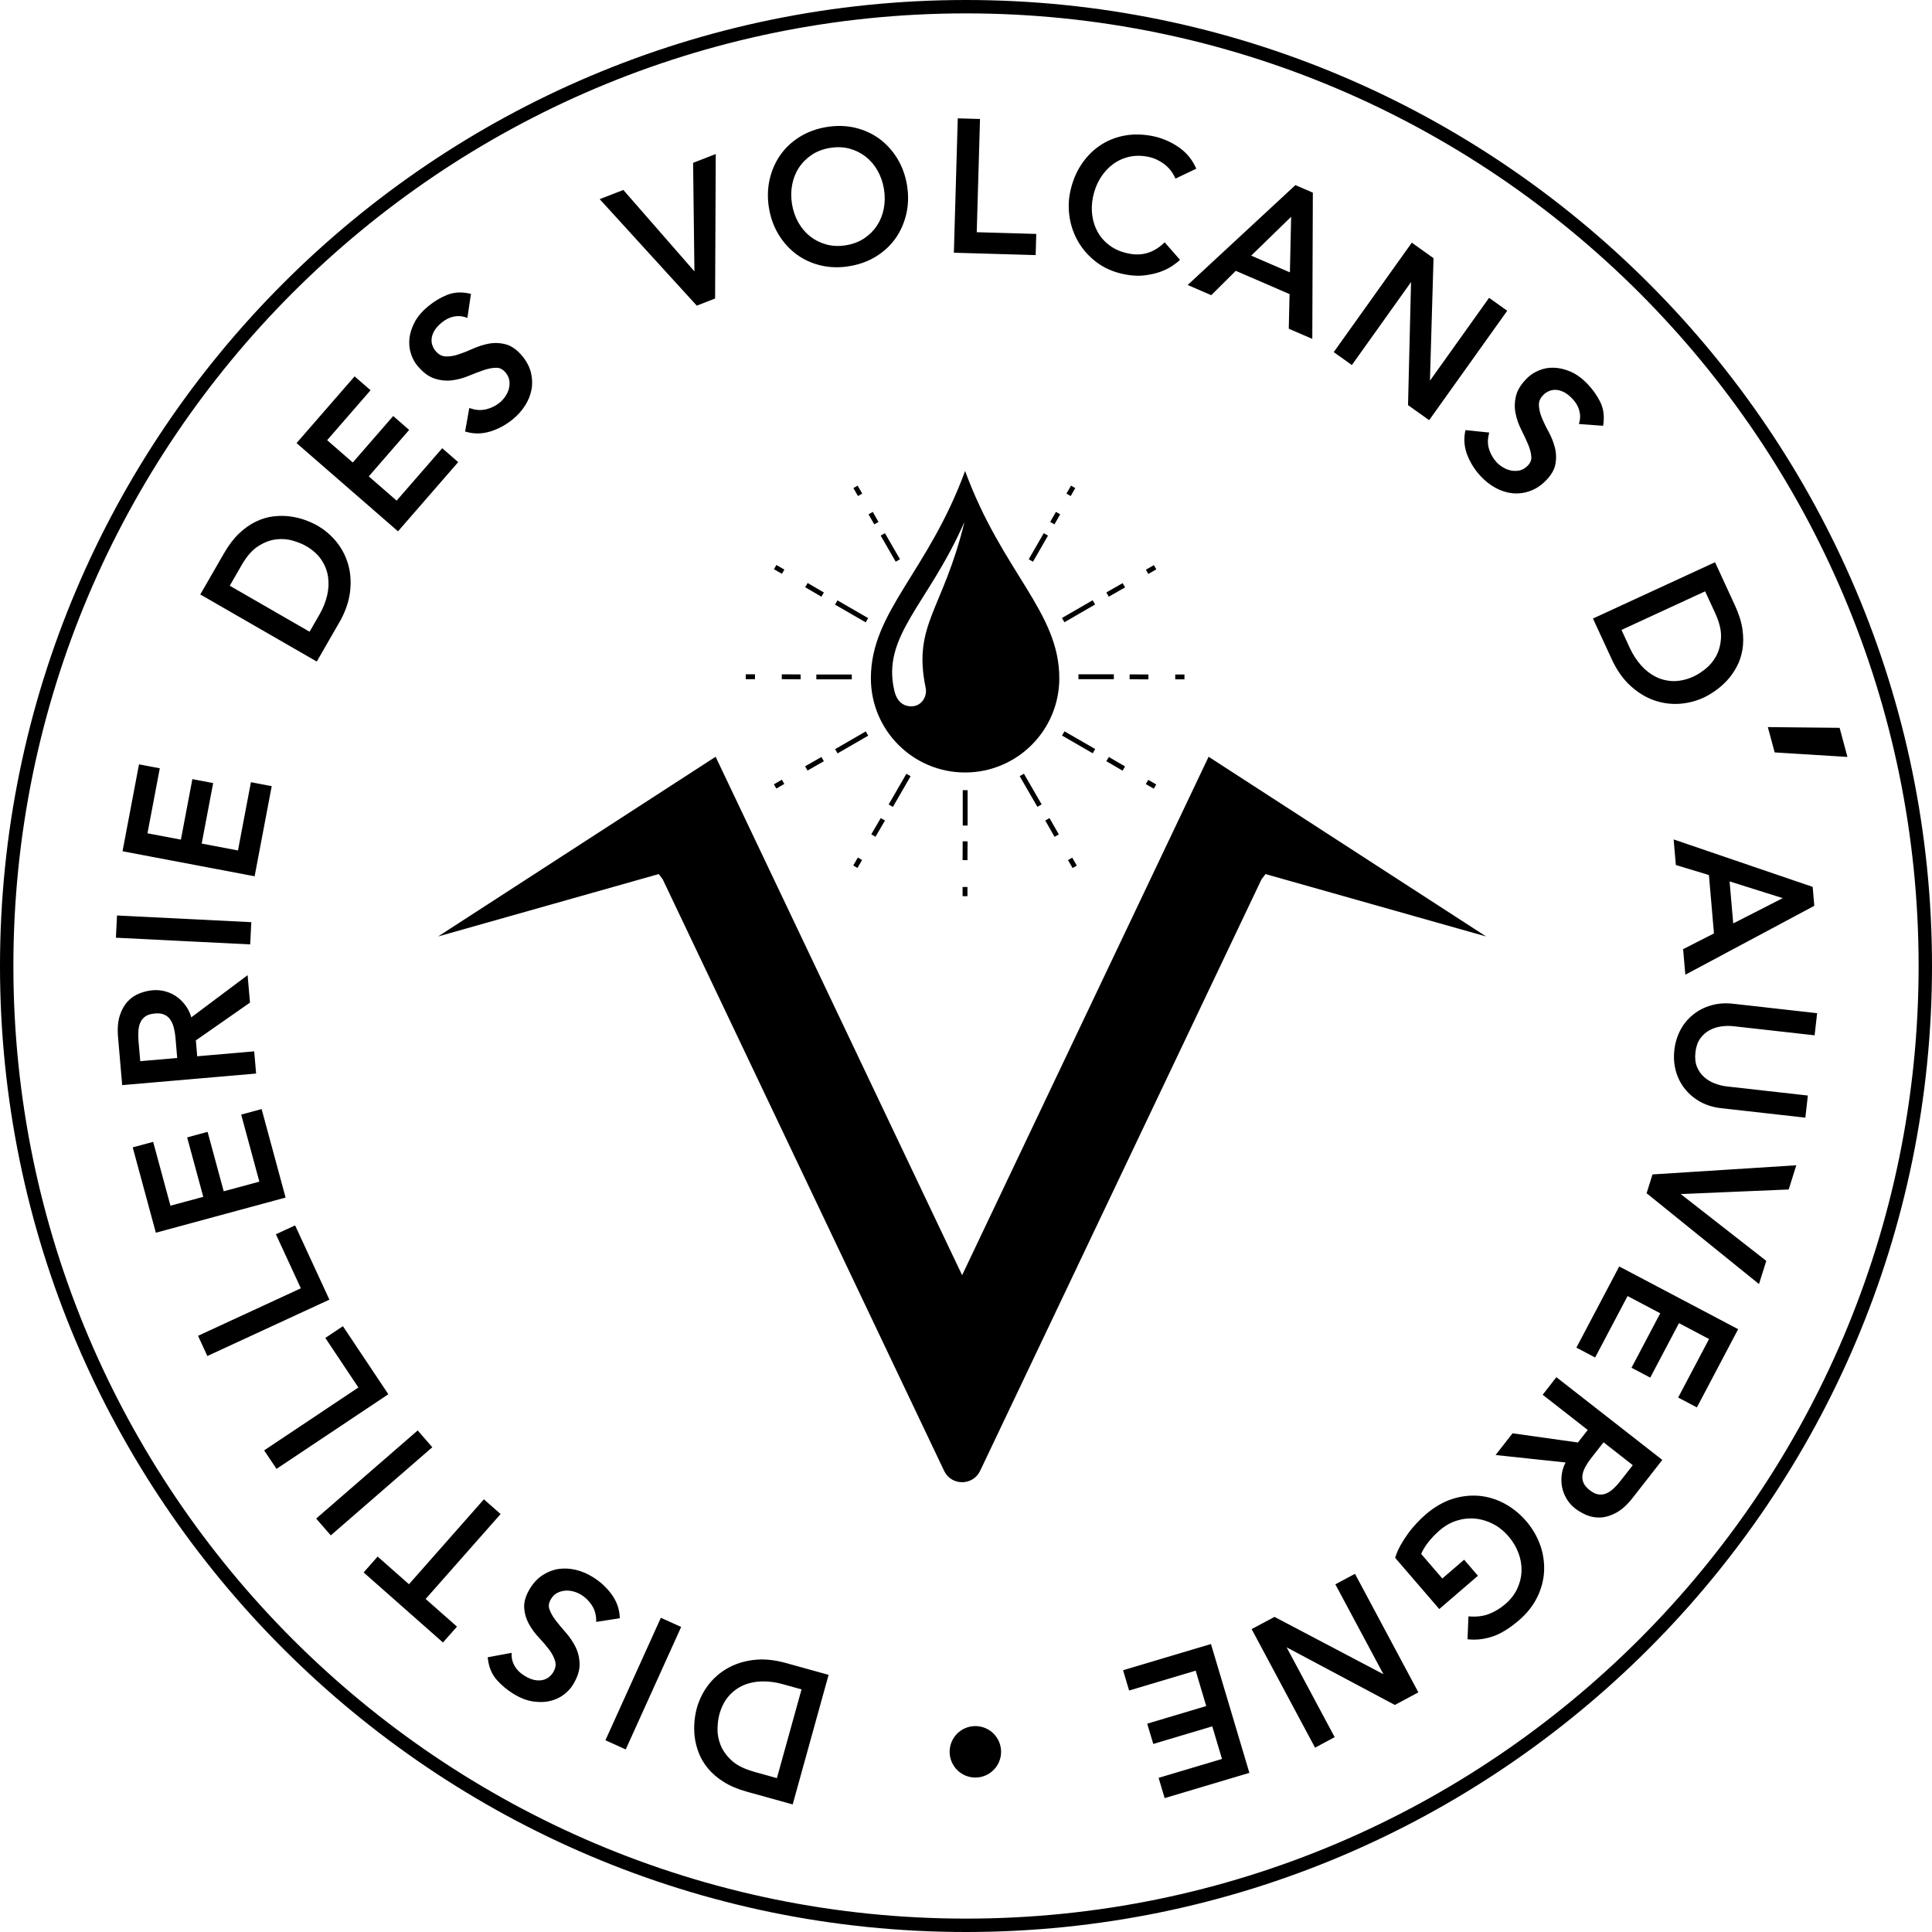 <?xml version="1.0" encoding="UTF-8"?> <svg xmlns="http://www.w3.org/2000/svg" width="111" height="111" viewBox="0 0 111 111" fill="none"><path d="M43.299 95.369C42.739 95.438 42.232 95.599 41.791 95.851C41.352 96.103 40.979 96.431 40.682 96.824C40.386 97.219 40.169 97.659 40.036 98.134C39.972 98.364 39.926 98.625 39.9 98.907C39.873 99.19 39.878 99.49 39.913 99.793C39.949 100.095 40.029 100.406 40.149 100.719C40.271 101.033 40.453 101.336 40.688 101.617C40.924 101.897 41.225 102.155 41.584 102.38C41.942 102.606 42.387 102.794 42.907 102.939L45.543 103.67L47.57 96.356L47.606 96.226L45.133 95.54C44.473 95.359 43.856 95.3 43.297 95.371L43.299 95.369ZM43.305 101.785C42.747 101.63 42.315 101.412 42.021 101.134C41.726 100.858 41.515 100.556 41.393 100.241C41.27 99.927 41.214 99.61 41.224 99.3C41.234 98.985 41.271 98.712 41.331 98.495C41.449 98.069 41.632 97.716 41.872 97.443C42.112 97.171 42.396 96.962 42.715 96.823C43.037 96.685 43.393 96.61 43.774 96.602C43.801 96.602 43.83 96.602 43.858 96.602C44.218 96.602 44.585 96.653 44.953 96.756L46.051 97.061L44.636 102.159L43.305 101.79V101.785ZM37.969 92.947L39.135 93.474L35.95 100.511L34.784 99.983L37.969 92.947ZM35.611 92.973L34.255 93.183L34.251 93.032C34.24 92.728 34.156 92.456 33.998 92.218C33.836 91.974 33.634 91.776 33.396 91.628C33.263 91.546 33.114 91.481 32.952 91.437C32.789 91.395 32.626 91.374 32.465 91.39C32.305 91.403 32.156 91.444 32.011 91.521C31.873 91.592 31.759 91.701 31.664 91.856C31.534 92.066 31.5 92.258 31.562 92.444C31.632 92.654 31.752 92.869 31.918 93.086C32.089 93.31 32.288 93.549 32.507 93.797C32.734 94.054 32.924 94.334 33.069 94.629C33.218 94.934 33.296 95.268 33.3 95.621C33.306 95.983 33.172 96.387 32.903 96.819C32.782 97.015 32.606 97.201 32.382 97.371C32.155 97.54 31.89 97.662 31.595 97.73C31.43 97.768 31.254 97.787 31.068 97.787C30.92 97.787 30.767 97.775 30.608 97.752C30.249 97.697 29.867 97.545 29.471 97.298C29.118 97.078 28.804 96.814 28.538 96.513C28.264 96.201 28.096 95.808 28.036 95.341L28.02 95.215L29.393 94.962L29.395 95.121C29.398 95.33 29.461 95.538 29.582 95.741C29.703 95.946 29.882 96.121 30.113 96.264C30.337 96.404 30.54 96.491 30.719 96.523C30.895 96.555 31.057 96.554 31.194 96.519C31.33 96.486 31.446 96.429 31.54 96.353C31.636 96.275 31.711 96.192 31.763 96.11C31.911 95.872 31.956 95.658 31.899 95.456C31.838 95.234 31.725 95.01 31.562 94.792C31.393 94.567 31.194 94.332 30.971 94.096C30.738 93.849 30.54 93.582 30.387 93.301C30.229 93.013 30.137 92.7 30.117 92.366C30.095 92.025 30.212 91.648 30.463 91.243C30.662 90.924 30.907 90.669 31.191 90.487C31.475 90.306 31.778 90.189 32.097 90.142C32.412 90.096 32.744 90.114 33.084 90.194C33.422 90.275 33.752 90.414 34.066 90.611C34.485 90.872 34.84 91.196 35.122 91.576C35.411 91.966 35.574 92.395 35.604 92.85L35.612 92.972L35.611 92.973ZM24.455 91.866L26.255 93.455L25.45 94.366L20.892 90.342L21.696 89.43L23.497 91.019L27.802 86.141L28.762 86.986L28.673 87.088L24.455 91.866ZM24.837 83.15L19.005 88.213L18.166 87.247L23.999 82.183L24.837 83.15ZM22.311 80.105L15.887 84.392L15.177 83.329L20.59 79.716L18.691 76.869L19.702 76.194L22.312 80.105H22.311ZM18.925 74.669L11.913 77.908L11.378 76.747L17.285 74.018L15.851 70.912L16.955 70.403L18.926 74.671L18.925 74.669ZM16.409 68.804L8.954 70.824L7.625 65.921L8.799 65.603L9.793 69.272L11.678 68.762L10.753 65.347L11.927 65.029L12.853 68.444L14.901 67.89L13.857 64.038L15.031 63.72L16.409 68.807V68.804ZM14.715 61.678L14.604 60.404L11.331 60.687L11.253 59.774L14.299 57.648L14.363 57.603L14.226 56.027L10.991 58.45C10.931 58.237 10.843 58.041 10.727 57.867C10.577 57.638 10.397 57.445 10.194 57.294C9.99 57.143 9.762 57.031 9.522 56.964C9.282 56.893 9.03 56.874 8.776 56.892C8.536 56.913 8.285 56.971 8.03 57.068C7.769 57.166 7.537 57.322 7.341 57.531C7.144 57.741 6.988 58.017 6.881 58.353C6.773 58.688 6.739 59.107 6.783 59.598L7.02 62.344L14.581 61.691L14.715 61.678ZM7.953 59.217C7.965 59.04 8.005 58.877 8.069 58.733C8.13 58.598 8.226 58.484 8.356 58.394C8.485 58.304 8.665 58.249 8.891 58.229C8.943 58.225 8.993 58.221 9.04 58.221C9.201 58.221 9.337 58.248 9.448 58.3C9.59 58.365 9.704 58.461 9.786 58.584C9.874 58.712 9.94 58.865 9.985 59.04C10.031 59.224 10.062 59.41 10.08 59.596L10.181 60.785L8.058 60.968L7.955 59.78C7.939 59.592 7.939 59.404 7.953 59.217ZM14.374 54.259L6.659 53.875L6.723 52.597L14.438 52.982L14.374 54.259ZM14.629 50.345L7.04 48.907L7.986 43.915L9.181 44.141L8.473 47.876L10.393 48.239L11.052 44.764L12.247 44.99L11.588 48.466L13.672 48.862L14.416 44.94L15.611 45.167L14.629 50.345ZM19.482 35.786C19.822 35.196 20.032 34.611 20.105 34.05C20.179 33.49 20.149 32.959 20.015 32.47C19.881 31.983 19.656 31.54 19.348 31.153C19.038 30.766 18.666 30.446 18.241 30.201C18.035 30.082 17.794 29.973 17.527 29.877C17.258 29.78 16.968 29.71 16.666 29.67C16.364 29.63 16.043 29.628 15.71 29.667C15.374 29.707 15.037 29.808 14.707 29.965C14.378 30.122 14.054 30.349 13.742 30.642C13.433 30.934 13.141 31.319 12.873 31.783L11.507 34.154L18.2 38.008L19.48 35.784L19.482 35.786ZM13.2 33.653L13.89 32.455C14.179 31.954 14.499 31.59 14.842 31.375C15.186 31.157 15.53 31.028 15.864 30.989C16.201 30.95 16.523 30.973 16.818 31.06C17.122 31.149 17.376 31.252 17.572 31.365C17.954 31.584 18.251 31.848 18.456 32.15C18.66 32.452 18.792 32.779 18.845 33.123C18.898 33.469 18.882 33.832 18.797 34.202C18.71 34.577 18.561 34.948 18.356 35.306L17.786 36.294L13.201 33.653H13.2ZM22.867 30.526L17.039 25.457L20.373 21.624L21.29 22.421L18.796 25.29L20.269 26.572L22.591 23.902L23.508 24.7L21.187 27.37L22.789 28.762L25.408 25.751L26.325 26.55L22.866 30.527L22.867 30.526ZM23.608 20.312C23.521 20.045 23.492 19.755 23.523 19.452C23.553 19.15 23.654 18.834 23.822 18.512C23.991 18.19 24.259 17.877 24.619 17.582C24.941 17.318 25.293 17.106 25.664 16.953C26.046 16.795 26.473 16.761 26.934 16.857L27.059 16.882L26.853 18.265L26.702 18.216C26.505 18.151 26.288 18.143 26.055 18.192C25.823 18.241 25.598 18.354 25.388 18.526C25.185 18.692 25.036 18.857 24.948 19.015C24.86 19.173 24.809 19.325 24.798 19.464C24.786 19.604 24.801 19.733 24.843 19.846C24.887 19.964 24.94 20.061 25.001 20.135C25.178 20.352 25.366 20.463 25.577 20.476C25.805 20.492 26.055 20.455 26.314 20.371C26.588 20.282 26.874 20.17 27.164 20.037C27.476 19.896 27.791 19.797 28.104 19.74C28.427 19.685 28.753 19.699 29.075 19.788C29.404 19.878 29.724 20.11 30.024 20.478C30.263 20.769 30.424 21.083 30.505 21.411C30.585 21.738 30.596 22.064 30.537 22.38C30.479 22.694 30.356 23.004 30.169 23.298C29.984 23.59 29.745 23.857 29.457 24.093C29.075 24.404 28.654 24.635 28.202 24.78C27.946 24.862 27.691 24.902 27.438 24.902C27.237 24.902 27.037 24.877 26.842 24.824L26.722 24.792L26.962 23.44L27.107 23.485C27.397 23.574 27.684 23.582 27.958 23.509C28.241 23.436 28.494 23.309 28.711 23.13C28.831 23.033 28.94 22.911 29.036 22.77C29.129 22.631 29.198 22.482 29.238 22.326C29.278 22.171 29.286 22.013 29.262 21.855C29.238 21.702 29.17 21.556 29.057 21.417C28.899 21.225 28.727 21.132 28.531 21.13H28.523C28.305 21.13 28.064 21.173 27.809 21.259C27.534 21.352 27.244 21.462 26.947 21.587C26.631 21.72 26.304 21.808 25.977 21.85C25.641 21.893 25.301 21.858 24.963 21.748C24.619 21.637 24.282 21.38 23.96 20.986C23.813 20.805 23.694 20.58 23.606 20.314L23.608 20.312ZM40.031 17.56L34.455 11.442L35.814 10.914L39.897 15.591L39.821 9.356L41.122 8.85L41.085 17.151L40.031 17.561V17.56ZM44.733 13.476C45.008 13.929 45.355 14.31 45.759 14.61C46.165 14.911 46.634 15.126 47.152 15.25C47.446 15.32 47.752 15.355 48.066 15.355C48.306 15.355 48.553 15.334 48.803 15.292C49.379 15.197 49.901 15.006 50.351 14.723C50.803 14.44 51.178 14.087 51.467 13.671C51.754 13.258 51.958 12.785 52.075 12.268C52.192 11.751 52.203 11.203 52.111 10.642C52.019 10.081 51.831 9.566 51.557 9.114C51.283 8.664 50.937 8.282 50.531 7.98C50.124 7.68 49.655 7.464 49.137 7.341C48.618 7.217 48.063 7.203 47.487 7.298C46.91 7.394 46.389 7.586 45.939 7.867C45.487 8.15 45.112 8.504 44.823 8.919C44.536 9.335 44.331 9.807 44.216 10.322C44.099 10.838 44.087 11.385 44.179 11.948C44.271 12.512 44.458 13.025 44.734 13.477L44.733 13.476ZM45.514 10.606C45.582 10.248 45.712 9.92 45.902 9.633C46.09 9.345 46.336 9.099 46.634 8.898C46.93 8.699 47.283 8.564 47.686 8.498C47.851 8.471 48.011 8.457 48.167 8.457C48.392 8.457 48.606 8.485 48.809 8.54C49.155 8.635 49.468 8.791 49.738 9.002C50.008 9.214 50.238 9.483 50.418 9.8C50.6 10.121 50.724 10.477 50.786 10.86C50.85 11.245 50.846 11.623 50.777 11.983C50.708 12.341 50.577 12.669 50.389 12.956C50.201 13.243 49.955 13.49 49.657 13.691C49.361 13.89 49.008 14.025 48.605 14.091C48.202 14.156 47.826 14.142 47.481 14.047C47.136 13.953 46.823 13.798 46.552 13.587C46.281 13.374 46.052 13.106 45.872 12.789C45.691 12.469 45.566 12.112 45.504 11.729C45.44 11.344 45.443 10.967 45.514 10.606ZM59.502 14.656L54.803 14.52L55.027 6.799L56.305 6.836L56.117 13.341L59.537 13.44L59.502 14.656ZM61.455 12.497C61.375 11.995 61.385 11.501 61.485 11.029C61.605 10.452 61.815 9.93 62.108 9.48C62.403 9.028 62.764 8.655 63.184 8.37C63.603 8.083 64.081 7.888 64.604 7.791C65.127 7.694 65.686 7.707 66.263 7.827C66.757 7.93 67.23 8.131 67.669 8.422C68.112 8.716 68.45 9.103 68.674 9.569L68.732 9.691L67.534 10.262L67.476 10.142C67.336 9.853 67.13 9.606 66.864 9.41C66.596 9.213 66.298 9.077 65.981 9.012C65.59 8.931 65.217 8.93 64.873 9.009C64.528 9.089 64.211 9.235 63.934 9.441C63.656 9.649 63.416 9.915 63.219 10.232C63.022 10.55 62.881 10.912 62.798 11.307C62.721 11.676 62.707 12.04 62.756 12.393C62.805 12.743 62.916 13.069 63.085 13.364C63.254 13.656 63.486 13.91 63.775 14.119C64.064 14.329 64.415 14.478 64.82 14.562C65.214 14.646 65.582 14.636 65.911 14.538C66.241 14.439 66.545 14.263 66.813 14.015L66.915 13.922L67.796 14.929L67.698 15.018C67.62 15.088 67.498 15.178 67.326 15.293C67.151 15.411 66.927 15.52 66.662 15.617C66.396 15.713 66.084 15.783 65.733 15.823C65.624 15.836 65.509 15.842 65.39 15.842C65.128 15.842 64.846 15.811 64.549 15.748C63.954 15.624 63.434 15.394 63.002 15.067C62.573 14.742 62.224 14.354 61.964 13.915C61.704 13.476 61.533 13 61.454 12.499L61.455 12.497ZM69.591 16.959L70.999 15.56L74.09 16.897L74.044 18.886L75.396 19.47L75.427 11.157V11.068L74.426 10.635L68.236 16.373L69.591 16.959ZM71.886 14.687L74.18 12.455L74.109 15.648L71.886 14.687ZM77.67 20.973L76.628 20.23L81.113 13.942L82.361 14.833L82.155 21.874L85.553 17.111L86.595 17.854L82.11 24.141L80.896 23.275L81.069 16.206L77.67 20.973ZM87.732 26.795C87.912 26.625 87.994 26.446 87.98 26.25C87.965 26.03 87.904 25.791 87.798 25.538C87.685 25.269 87.553 24.988 87.409 24.702C87.253 24.398 87.141 24.078 87.075 23.755C87.007 23.424 87.016 23.082 87.102 22.736C87.188 22.384 87.419 22.028 87.787 21.678C87.957 21.517 88.174 21.382 88.431 21.276C88.689 21.17 88.964 21.116 89.282 21.127C89.588 21.135 89.91 21.213 90.243 21.356C90.576 21.5 90.909 21.744 91.229 22.082C91.516 22.387 91.753 22.722 91.933 23.079C92.119 23.449 92.182 23.873 92.122 24.337L92.106 24.463L90.714 24.36L90.752 24.206C90.801 24.004 90.793 23.785 90.728 23.56C90.662 23.332 90.534 23.116 90.346 22.918C90.166 22.728 89.991 22.593 89.826 22.515C89.662 22.439 89.508 22.4 89.367 22.399C89.215 22.396 89.099 22.423 88.99 22.471C88.875 22.523 88.782 22.583 88.711 22.65C88.508 22.842 88.411 23.038 88.415 23.25C88.417 23.478 88.471 23.723 88.574 23.976C88.681 24.24 88.814 24.518 88.969 24.799C89.133 25.1 89.255 25.408 89.334 25.715C89.415 26.033 89.423 26.361 89.359 26.687C89.293 27.022 89.085 27.358 88.74 27.685C88.468 27.945 88.165 28.128 87.844 28.232C87.605 28.31 87.364 28.35 87.122 28.35C87.042 28.35 86.961 28.346 86.881 28.337C86.564 28.303 86.247 28.202 85.94 28.038C85.634 27.874 85.35 27.655 85.096 27.387C84.757 27.029 84.495 26.625 84.317 26.185C84.136 25.735 84.088 25.28 84.173 24.832L84.196 24.712L85.561 24.851L85.528 24.999C85.461 25.295 85.473 25.581 85.566 25.85C85.66 26.126 85.807 26.369 86 26.573C86.106 26.685 86.236 26.785 86.382 26.869C86.527 26.952 86.68 27.009 86.841 27.038C86.996 27.065 87.154 27.063 87.312 27.028C87.462 26.993 87.604 26.914 87.733 26.791L87.732 26.795ZM92.597 37.87C92.882 38.489 93.238 38.998 93.654 39.382C94.068 39.766 94.52 40.048 94.995 40.221C95.404 40.369 95.825 40.443 96.247 40.443C96.316 40.443 96.386 40.441 96.455 40.437C96.947 40.409 97.423 40.29 97.872 40.084C98.09 39.982 98.319 39.848 98.55 39.686C98.783 39.523 99.007 39.327 99.216 39.104C99.425 38.882 99.611 38.619 99.77 38.326C99.931 38.032 100.044 37.698 100.107 37.335C100.169 36.974 100.17 36.578 100.11 36.156C100.05 35.735 99.905 35.273 99.68 34.786L98.535 32.302L91.521 35.537L92.597 37.868V37.87ZM97.966 33.975L98.545 35.23C98.786 35.756 98.9 36.227 98.878 36.631C98.856 37.036 98.763 37.392 98.602 37.689C98.439 37.985 98.234 38.234 97.992 38.425C97.745 38.62 97.515 38.768 97.307 38.865C96.906 39.049 96.521 39.13 96.156 39.132C95.791 39.125 95.449 39.043 95.137 38.888C94.825 38.733 94.536 38.51 94.283 38.224C94.028 37.936 93.811 37.6 93.637 37.226L93.16 36.191L97.965 33.974L97.966 33.975ZM101.961 43.229L101.568 41.774L105.691 41.816L106.142 43.488L101.962 43.229H101.961ZM96.828 56.001L104.238 52.042L104.144 50.954L96.156 48.228L96.284 49.698L98.184 50.274L98.473 53.629L96.701 54.532L96.828 56.001ZM99.371 50.64L102.424 51.601L99.58 53.054L99.371 50.64ZM99.568 57.668L104.4 58.211L104.256 59.483L104.122 59.467L99.581 58.958C99.364 58.934 99.129 58.937 98.887 58.972C98.649 59.004 98.423 59.079 98.213 59.194C98.006 59.306 97.827 59.466 97.68 59.67C97.536 59.874 97.443 60.14 97.408 60.465C97.372 60.788 97.402 61.069 97.499 61.3C97.597 61.533 97.736 61.729 97.911 61.883C98.092 62.043 98.297 62.166 98.52 62.249C98.751 62.336 98.977 62.392 99.193 62.417L103.867 62.942L103.724 64.214L103.59 64.198L98.893 63.67C98.445 63.621 98.04 63.497 97.689 63.303C97.34 63.109 97.042 62.86 96.802 62.559C96.562 62.259 96.388 61.914 96.283 61.534C96.179 61.155 96.15 60.75 96.196 60.33C96.244 59.911 96.363 59.521 96.547 59.175C96.734 58.825 96.981 58.527 97.282 58.289C97.581 58.049 97.928 57.871 98.312 57.762C98.696 57.648 99.117 57.617 99.566 57.669L99.568 57.668ZM95.035 67.469L103.203 66.949L102.767 68.339L102.672 68.344L96.564 68.602L101.479 72.442L101.06 73.773L94.603 68.555L94.942 67.474L95.035 67.468V67.469ZM93.15 72.825L99.863 76.366L97.492 80.86L96.416 80.293L98.191 76.931L96.463 76.019L94.812 79.149L93.736 78.582L95.386 75.452L93.509 74.463L91.647 77.993L90.57 77.426L93.029 72.764L93.148 72.828L93.15 72.825ZM89.419 79.124L88.632 80.134L91.221 82.156L90.657 82.876L86.978 82.359L86.902 82.347L85.927 83.596L89.947 84.024C89.846 84.221 89.777 84.425 89.741 84.63C89.694 84.898 89.695 85.163 89.741 85.413C89.787 85.664 89.878 85.899 90.008 86.114C90.137 86.329 90.305 86.517 90.507 86.674C90.7 86.824 90.923 86.951 91.172 87.053C91.389 87.142 91.619 87.187 91.859 87.187C91.903 87.187 91.948 87.187 91.992 87.182C92.279 87.163 92.582 87.066 92.889 86.894C93.196 86.722 93.506 86.437 93.808 86.049L95.505 83.877L89.524 79.205L89.418 79.123L89.419 79.124ZM93.809 84.179L93.076 85.116C92.96 85.265 92.831 85.405 92.693 85.532C92.561 85.653 92.421 85.747 92.278 85.806C92.14 85.864 91.995 85.882 91.84 85.86C91.682 85.837 91.511 85.755 91.334 85.615C91.154 85.474 91.032 85.33 90.973 85.183C90.915 85.038 90.896 84.89 90.919 84.745C90.943 84.591 90.999 84.432 91.085 84.275C91.175 84.111 91.279 83.952 91.396 83.803L92.13 82.865L93.809 84.179ZM88.5 88.794C88.67 89.296 88.74 89.806 88.711 90.309C88.681 90.815 88.545 91.313 88.307 91.787C88.069 92.264 87.724 92.7 87.282 93.081C86.749 93.538 86.248 93.851 85.792 94.01C85.421 94.138 85.053 94.203 84.694 94.203C84.61 94.203 84.527 94.2 84.443 94.193L84.315 94.181L84.366 92.867L84.502 92.874C84.902 92.897 85.271 92.842 85.588 92.712C85.91 92.581 86.213 92.395 86.486 92.159C86.794 91.895 87.025 91.594 87.174 91.269C87.325 90.943 87.406 90.604 87.417 90.261C87.428 89.918 87.37 89.57 87.241 89.227C87.112 88.882 86.918 88.558 86.664 88.264C86.401 87.958 86.1 87.718 85.771 87.551C85.441 87.382 85.096 87.28 84.743 87.249C84.389 87.218 84.036 87.257 83.692 87.367C83.348 87.474 83.021 87.659 82.721 87.918C82.457 88.144 82.228 88.385 82.035 88.637C81.866 88.855 81.738 89.073 81.652 89.28L82.866 90.69L84.119 89.611L84.913 90.533L82.691 92.445L80.156 89.502L80.179 89.43C80.246 89.219 80.344 89 80.468 88.777C80.592 88.556 80.732 88.338 80.882 88.129C81.032 87.92 81.201 87.717 81.381 87.523C81.555 87.335 81.734 87.163 81.911 87.01C82.401 86.589 82.917 86.288 83.445 86.12C83.972 85.951 84.499 85.897 85.005 85.943C85.511 85.994 86.001 86.146 86.46 86.396C86.917 86.646 87.328 86.98 87.68 87.388C88.051 87.82 88.326 88.293 88.496 88.795L88.5 88.794ZM77.849 90.422L81.491 97.233L80.14 97.955L80.076 97.921L73.921 94.644L76.682 99.806L75.554 100.409L71.911 93.598L73.225 92.896L73.289 92.929L79.483 96.189L76.721 91.025L77.849 90.422ZM69.574 94.455L71.782 101.857L66.913 103.308L66.566 102.143L70.208 101.058L69.649 99.185L66.259 100.196L65.911 99.031L69.302 98.019L68.696 95.986L64.872 97.127L64.524 95.961L69.574 94.455ZM55.5 0C24.897 0 0 24.898 0 55.501C0 86.104 24.897 111 55.5 111C86.103 111 111 86.103 111 55.501C111 24.899 86.103 0 55.5 0ZM55.5 110.231C25.321 110.231 0.769 85.68 0.769 55.501C0.769 25.321 25.321 0.769 55.5 0.769C85.679 0.769 110.231 25.321 110.231 55.501C110.231 85.68 85.679 110.231 55.5 110.231ZM57.516 100.648C57.516 101.464 56.855 102.126 56.038 102.126C55.222 102.126 54.56 101.464 54.56 100.648C54.56 99.831 55.222 99.17 56.038 99.17C56.855 99.17 57.516 99.831 57.516 100.648ZM54.242 84.504L38.077 50.523L37.848 50.218L25.171 53.803L41.115 43.478L55.277 73.264L69.439 43.478L85.383 53.803L72.707 50.218L72.477 50.523L56.312 84.504C55.897 85.376 54.657 85.376 54.242 84.504ZM55.448 27.058C53.319 32.869 50.035 35.142 50.035 38.968C50.035 41.958 52.458 44.382 55.448 44.382C58.438 44.382 60.861 41.958 60.861 38.968C60.861 35.142 57.577 32.869 55.448 27.058ZM53.182 39.519C53.284 40.008 52.956 40.53 52.458 40.575C51.859 40.629 51.517 40.245 51.387 39.699C50.627 36.529 53.333 34.731 55.412 29.982C54.182 35.063 52.426 35.874 53.182 39.519ZM51.706 32.131L51.462 32.272L50.599 30.772L50.843 30.632L51.706 32.131ZM50.473 29.988L50.229 30.126L49.9 29.549L50.144 29.41L50.473 29.988ZM49.538 28.359L49.294 28.5L49.03 28.041L49.274 27.901L49.538 28.359ZM59.105 32.131L59.968 30.632L60.211 30.772L59.349 32.272L59.105 32.131ZM60.582 30.126L60.337 29.988L60.666 29.41L60.911 29.549L60.582 30.126ZM61.515 28.5L61.271 28.359L61.536 27.901L61.779 28.042L61.515 28.5ZM48.117 34.495C48.703 34.835 49.291 35.175 49.879 35.512L49.739 35.756C49.15 35.418 48.562 35.079 47.976 34.738L48.117 34.495ZM47.193 34.283C46.881 34.102 46.57 33.919 46.26 33.737L46.402 33.495C46.712 33.677 47.023 33.858 47.334 34.04L47.193 34.283ZM44.926 32.968L44.467 32.704L44.607 32.46L45.066 32.724L44.926 32.968ZM47.755 39.032C47.47 39.032 47.186 39.032 46.902 39.032V38.751C47.581 38.752 48.26 38.751 48.938 38.751V39.032C48.544 39.032 48.149 39.032 47.755 39.032ZM45.996 39.028L44.916 39.022L44.918 38.742L45.993 38.748L45.998 38.888V39.029L45.996 39.028ZM43.376 39.022H42.846V38.742H43.376V39.022ZM49.883 42.266C49.297 42.607 48.709 42.946 48.12 43.285L47.98 43.041C48.568 42.703 49.156 42.363 49.742 42.022L49.883 42.266ZM46.256 44.026L47.194 43.491L47.334 43.736L46.395 44.271L46.256 44.026ZM44.462 45.062L44.922 44.797L45.061 45.041L44.603 45.305L44.462 45.062ZM51.057 46.219C51.397 45.632 51.737 45.043 52.074 44.457L52.318 44.596C51.98 45.185 51.641 45.773 51.3 46.36L51.057 46.219ZM50.058 47.934C50.24 47.623 50.422 47.311 50.603 47.001L50.846 47.141C50.665 47.453 50.483 47.765 50.3 48.076L50.058 47.934ZM49.022 49.727L49.286 49.268L49.53 49.408L49.266 49.868L49.022 49.727ZM55.593 47.432H55.313C55.313 46.755 55.313 46.075 55.313 45.398H55.593C55.595 46.075 55.596 46.755 55.593 47.432ZM55.584 49.419L55.304 49.416L55.309 48.337H55.59L55.584 49.419ZM55.304 50.958H55.584V51.488H55.304V50.958ZM58.828 44.452C59.169 45.039 59.508 45.626 59.846 46.215L59.603 46.355C59.264 45.767 58.925 45.179 58.584 44.593L58.828 44.452ZM60.053 47.141L60.298 47.002L60.833 47.941L60.588 48.079L60.053 47.141ZM61.359 49.414L61.603 49.274L61.867 49.733L61.624 49.873L61.359 49.414ZM62.781 43.278C62.194 42.937 61.605 42.599 61.019 42.26L61.158 42.017C61.747 42.354 62.335 42.693 62.922 43.034L62.781 43.278ZM64.496 44.278L63.563 43.733L63.706 43.49L64.639 44.035L64.496 44.278ZM66.29 45.313L65.83 45.049L65.971 44.805L66.431 45.07L66.29 45.313ZM63.994 39.022C63.315 39.022 62.639 39.022 61.96 39.022V38.742C62.639 38.739 63.315 38.741 63.994 38.742V39.022ZM65.979 39.032L64.9 39.026V38.745L65.981 38.751L65.979 39.032ZM67.521 38.751H68.051V39.032H67.521V38.751ZM61.155 35.75L61.014 35.506C61.6 35.166 62.188 34.826 62.777 34.488L62.917 34.731C62.329 35.069 61.741 35.409 61.155 35.75ZM64.641 33.748C64.328 33.925 64.015 34.104 63.703 34.282L63.563 34.037C63.876 33.858 64.189 33.679 64.502 33.503L64.641 33.748ZM66.434 32.712L65.976 32.976L65.835 32.732L66.294 32.468L66.434 32.712Z" fill="black"></path></svg> 